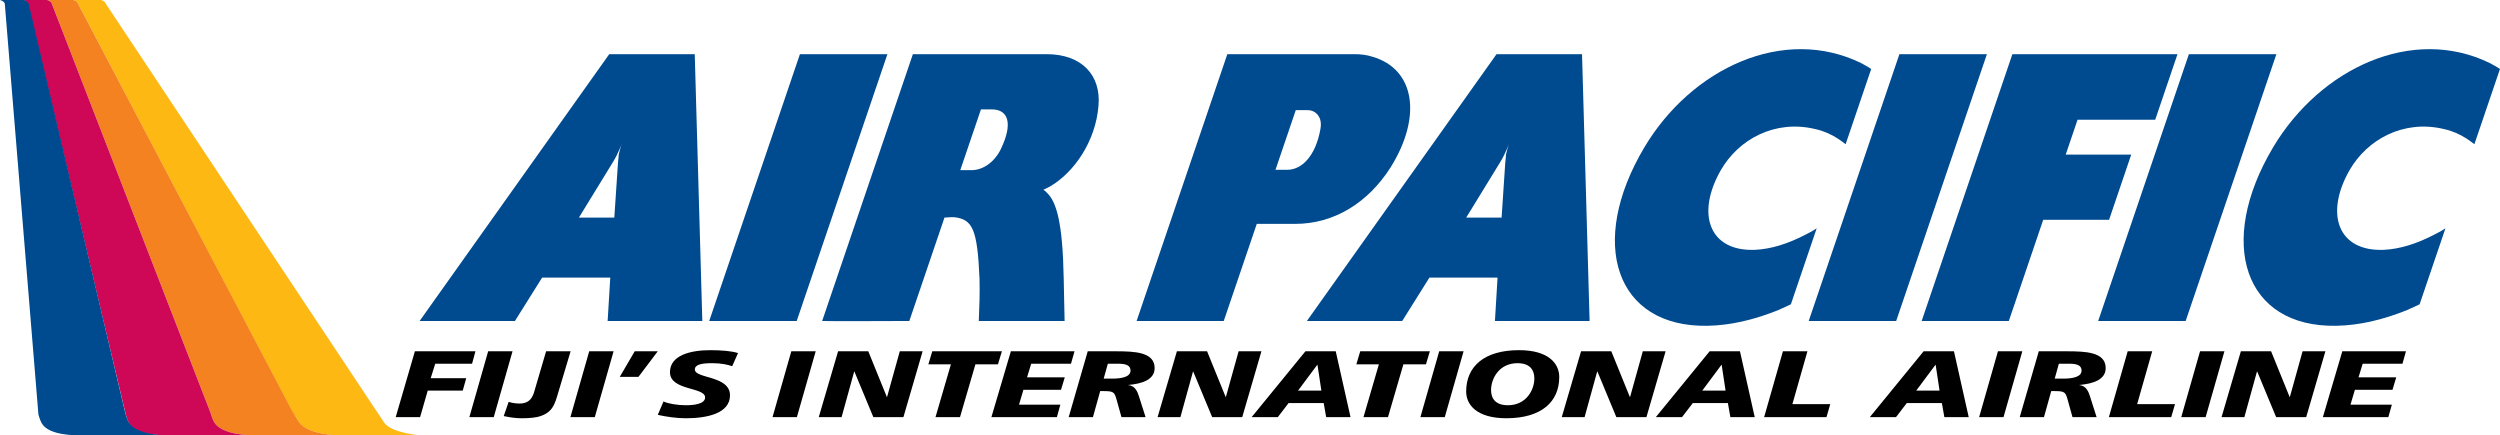 <?xml version="1.0" encoding="UTF-8" standalone="no"?>
<!-- Generator: Adobe Illustrator 14.0.0, SVG Export Plug-In . SVG Version: 6.00 Build 43363)  -->
<svg
   xmlns:dc="http://purl.org/dc/elements/1.1/"
   xmlns:cc="http://web.resource.org/cc/"
   xmlns:rdf="http://www.w3.org/1999/02/22-rdf-syntax-ns#"
   xmlns:svg="http://www.w3.org/2000/svg"
   xmlns="http://www.w3.org/2000/svg"
   xmlns:xlink="http://www.w3.org/1999/xlink"
   xmlns:sodipodi="http://sodipodi.sourceforge.net/DTD/sodipodi-0.dtd"
   xmlns:inkscape="http://www.inkscape.org/namespaces/inkscape"
   version="1.0"
   id="Layer_1"
   x="0px"
   y="0px"
   width="810"
   height="141"
   viewBox="0 0 595.276 841.89"
   enable-background="new 0 0 595.276 841.89"
   xml:space="preserve"
   sodipodi:version="0.32"
   inkscape:version="0.45.1">

<path
   style="fill:#004a8f;fill-rule:evenodd"
   id="path522"
   d="M 442.424,48.48 L 444.129,45.76 L 448.404,45.76 L 448.239,48.48 L 454.177,48.48 L 453.702,31.745 L 448.339,31.745 L 436.445,48.48 L 442.424,48.48 z M 446.437,41.995 L 448.56,38.532 C 448.746,38.23 448.873,37.974 448.989,37.695 C 449.049,37.579 449.089,37.463 449.128,37.347 C 449.041,37.602 448.982,37.835 448.932,38.044 L 448.926,38.183 L 448.889,38.532 L 448.658,41.995 L 446.437,41.995 z "
   clip-rule="evenodd"
   clip-path="url(#SVGID_26_)"
   transform="matrix(30.843,0,0,30.843,-14770.068,-874.311)" /><polygon
   style="fill:#004a8f;fill-rule:evenodd"
   id="polygon524"
   points="460.097,48.48 465.787,31.745 460.299,31.745 454.61,48.48 460.097,48.48 "
   clip-rule="evenodd"
   clip-path="url(#SVGID_26_)"
   transform="matrix(30.843,0,0,30.843,-14770.068,-874.311)" /><path
   style="fill:#004a8f;fill-rule:evenodd"
   id="path526"
   d="M 467.161,48.48 L 469.366,41.995 L 469.744,41.972 L 469.99,41.972 C 471.114,42.111 471.43,42.692 471.563,45.807 C 471.578,46.248 471.571,46.69 471.565,47.132 L 471.518,48.48 L 476.901,48.48 L 476.844,45.807 C 476.783,42.297 476.384,40.996 475.793,40.438 L 475.7,40.345 L 475.568,40.252 C 475.715,40.182 475.862,40.112 475.988,40.043 C 477.529,39.136 478.851,37.184 479.026,34.976 C 479.193,33.093 478.008,31.745 475.768,31.745 L 467.384,31.745 L 461.694,48.48 C 461.687,48.503 467.161,48.48 467.161,48.48 M 470.357,39.02 L 471.653,35.208 L 472.332,35.208 C 473.359,35.208 473.684,36.068 472.903,37.695 C 472.505,38.509 471.796,39.02 471.056,39.02 L 470.357,39.02 L 470.357,39.02 z "
   clip-rule="evenodd"
   clip-path="url(#SVGID_26_)"
   transform="matrix(30.843,0,0,30.843,-14770.068,-874.311)" /><path
   style="fill:#004a8f;fill-rule:evenodd"
   id="path528"
   d="M 486.883,48.48 L 488.954,42.39 L 491.358,42.39 C 493.802,42.39 495.939,41.065 497.355,38.834 C 499.35,35.627 498.853,32.675 496.215,31.908 C 495.864,31.792 495.49,31.745 495.101,31.745 L 487.107,31.745 L 481.417,48.48 L 486.883,48.48 L 486.883,48.48 z M 490.128,38.997 L 491.4,35.255 L 492.161,35.255 C 492.386,35.255 492.581,35.348 492.719,35.487 C 492.948,35.72 493.023,36.045 492.942,36.463 C 492.641,38.137 491.773,38.997 490.869,38.997 L 490.128,38.997 z "
   clip-rule="evenodd"
   clip-path="url(#SVGID_26_)"
   transform="matrix(30.843,0,0,30.843,-14770.068,-874.311)" /><path
   style="fill:#004a8f;fill-rule:evenodd"
   id="path530"
   d="M 498.077,48.48 L 499.782,45.76 L 504.056,45.76 L 503.892,48.48 L 509.83,48.48 L 509.355,31.745 L 503.992,31.745 L 492.097,48.48 L 498.077,48.48 z M 502.09,41.995 L 504.213,38.532 C 504.398,38.23 504.525,37.974 504.641,37.695 C 504.701,37.579 504.741,37.463 504.78,37.347 C 504.693,37.602 504.635,37.835 504.584,38.044 L 504.578,38.183 L 504.541,38.532 L 504.31,41.995 L 502.09,41.995 z "
   clip-rule="evenodd"
   clip-path="url(#SVGID_26_)"
   transform="matrix(30.843,0,0,30.843,-14770.068,-874.311)" /><path
   style="fill:#004a8f;fill-rule:evenodd"
   id="path532"
   d="M 526.859,32.303 C 521.994,29.932 516.227,32.628 513.27,37.579 C 509.682,43.599 511.464,48.875 517.208,48.782 C 518.653,48.759 520.149,48.41 521.698,47.783 C 521.964,47.666 522.209,47.55 522.454,47.434 L 524.073,42.669 C 523.861,42.809 523.659,42.925 523.463,43.018 C 522.234,43.669 521.166,43.971 520.205,44.017 C 517.329,44.133 516.491,41.763 518.06,39.02 C 519.168,37.091 521.444,35.836 523.972,36.44 C 524.508,36.556 524.971,36.766 525.41,37.045 C 525.576,37.161 525.742,37.277 525.888,37.393 L 527.492,32.675 C 527.294,32.535 527.066,32.419 526.859,32.303"
   clip-rule="evenodd"
   clip-path="url(#SVGID_26_)"
   transform="matrix(30.843,0,0,30.843,-14770.068,-874.311)" /><polygon
   style="fill:#004a8f;fill-rule:evenodd"
   id="polygon534"
   points="529.059,48.48 534.75,31.745 529.262,31.745 523.573,48.48 529.059,48.48 "
   clip-rule="evenodd"
   clip-path="url(#SVGID_26_)"
   transform="matrix(30.843,0,0,30.843,-14770.068,-874.311)" /><polygon
   style="fill:#004a8f;fill-rule:evenodd"
   id="polygon536"
   points="536.125,48.48 538.281,42.135 542.412,42.135 543.802,38.044 539.693,38.044 540.435,35.859 545.306,35.859 546.704,31.745 536.348,31.745 530.658,48.48 536.125,48.48 "
   clip-rule="evenodd"
   clip-path="url(#SVGID_26_)"
   transform="matrix(30.843,0,0,30.843,-14770.068,-874.311)" /><polygon
   style="fill:#004a8f;fill-rule:evenodd"
   id="polygon538"
   points="547.216,48.48 552.907,31.745 547.419,31.745 541.729,48.48 547.216,48.48 "
   clip-rule="evenodd"
   clip-path="url(#SVGID_26_)"
   transform="matrix(30.843,0,0,30.843,-14770.068,-874.311)" /><path
   style="fill:#004a8f;fill-rule:evenodd"
   id="path540"
   d="M 566.295,32.303 C 561.429,29.932 555.663,32.628 552.706,37.579 C 549.118,43.599 550.899,48.875 556.644,48.782 C 558.09,48.759 559.586,48.41 561.135,47.783 C 561.4,47.666 561.645,47.55 561.89,47.434 L 563.51,42.669 C 563.298,42.809 563.095,42.925 562.899,43.018 C 561.67,43.669 560.602,43.971 559.641,44.017 C 556.765,44.133 555.928,41.763 557.497,39.02 C 558.604,37.091 560.881,35.836 563.409,36.44 C 563.945,36.556 564.408,36.766 564.847,37.045 C 565.013,37.161 565.179,37.277 565.326,37.393 L 566.93,32.675 C 566.73,32.535 566.502,32.419 566.295,32.303"
   clip-rule="evenodd"
   clip-path="url(#SVGID_26_)"
   transform="matrix(30.843,0,0,30.843,-14770.068,-874.311)" /><polygon
   style="fill-rule:evenodd"
   id="polygon542"
   points="434.946,54.51 436.475,54.51 436.954,52.848 439.15,52.848 439.369,52.067 437.141,52.067 437.425,51.162 439.735,51.162 439.946,50.381 436.149,50.381 434.946,54.51 "
   clip-rule="evenodd"
   clip-path="url(#SVGID_26_)"
   transform="matrix(30.843,0,0,30.843,-14770.068,-874.311)" /><polygon
   style="fill-rule:evenodd"
   id="polygon544"
   points="439.566,54.51 441.095,54.51 442.273,50.381 440.745,50.381 439.566,54.51 "
   clip-rule="evenodd"
   clip-path="url(#SVGID_26_)"
   transform="matrix(30.843,0,0,30.843,-14770.068,-874.311)" /><path
   style="fill-rule:evenodd"
   id="path546"
   d="M 445.916,50.381 L 444.379,50.381 L 443.713,52.647 C 443.592,53.067 443.493,53.658 442.712,53.658 C 442.478,53.658 442.241,53.623 442.03,53.552 L 441.721,54.445 C 442.013,54.504 442.395,54.581 442.825,54.581 C 443.151,54.581 443.476,54.569 443.817,54.504 C 444.793,54.279 444.923,53.694 445.143,52.96 L 445.916,50.381 z "
   clip-rule="evenodd"
   clip-path="url(#SVGID_26_)"
   transform="matrix(30.843,0,0,30.843,-14770.068,-874.311)" /><polygon
   style="fill-rule:evenodd"
   id="polygon548"
   points="445.904,54.51 447.433,54.51 448.612,50.381 447.083,50.381 445.904,54.51 "
   clip-rule="evenodd"
   clip-path="url(#SVGID_26_)"
   transform="matrix(30.843,0,0,30.843,-14770.068,-874.311)" /><polygon
   style="fill-rule:evenodd"
   id="polygon550"
   points="449.001,51.984 450.172,51.984 451.383,50.381 449.937,50.381 449.001,51.984 "
   clip-rule="evenodd"
   clip-path="url(#SVGID_26_)"
   transform="matrix(30.843,0,0,30.843,-14770.068,-874.311)" /><path
   style="fill-rule:evenodd"
   id="path552"
   d="M 456.416,50.494 C 456.034,50.364 455.375,50.311 454.676,50.311 C 453.432,50.311 452.148,50.63 452.148,51.695 C 452.148,52.86 454.352,52.612 454.352,53.274 C 454.352,53.7 453.612,53.765 453.139,53.765 C 452.643,53.765 452.042,53.671 451.742,53.529 L 451.384,54.368 C 451.88,54.481 452.555,54.582 453.14,54.582 C 454.457,54.582 455.913,54.286 455.913,53.144 C 455.913,51.89 453.709,52.109 453.709,51.523 C 453.709,51.192 454.197,51.127 454.799,51.127 C 455.361,51.127 455.758,51.216 456.051,51.316 L 456.416,50.494 z "
   clip-rule="evenodd"
   clip-path="url(#SVGID_26_)"
   transform="matrix(30.843,0,0,30.843,-14770.068,-874.311)" /><polygon
   style="fill-rule:evenodd"
   id="polygon554"
   points="458.581,54.51 460.109,54.51 461.289,50.381 459.759,50.381 458.581,54.51 "
   clip-rule="evenodd"
   clip-path="url(#SVGID_26_)"
   transform="matrix(30.843,0,0,30.843,-14770.068,-874.311)" /><polygon
   style="fill-rule:evenodd"
   id="polygon556"
   points="461.481,54.51 462.913,54.51 463.702,51.653 463.717,51.653 464.904,54.51 466.791,54.51 467.995,50.381 466.563,50.381 465.766,53.244 465.75,53.244 464.587,50.381 462.693,50.381 461.481,54.51 "
   clip-rule="evenodd"
   clip-path="url(#SVGID_26_)"
   transform="matrix(30.843,0,0,30.843,-14770.068,-874.311)" /><polygon
   style="fill-rule:evenodd"
   id="polygon558"
   points="468.803,54.51 470.34,54.51 471.307,51.197 472.722,51.197 472.966,50.381 468.6,50.381 468.356,51.197 469.77,51.197 468.803,54.51 "
   clip-rule="evenodd"
   clip-path="url(#SVGID_26_)"
   transform="matrix(30.843,0,0,30.843,-14770.068,-874.311)" /><polygon
   style="fill-rule:evenodd"
   id="polygon560"
   points="472.31,54.51 476.416,54.51 476.635,53.729 474.042,53.729 474.318,52.795 476.675,52.795 476.912,52.014 474.545,52.014 474.805,51.162 477.301,51.162 477.522,50.381 473.53,50.381 472.31,54.51 "
   clip-rule="evenodd"
   clip-path="url(#SVGID_26_)"
   transform="matrix(30.843,0,0,30.843,-14770.068,-874.311)" /><path
   style="fill-rule:evenodd"
   id="path562"
   d="M 479.613,51.162 L 480.336,51.162 C 480.791,51.168 481.035,51.292 481.035,51.588 C 481.035,51.978 480.522,52.096 479.864,52.096 L 479.351,52.096 L 479.613,51.162 z M 477.157,54.51 L 478.678,54.51 L 479.133,52.877 L 479.295,52.877 C 479.978,52.877 480.027,52.919 480.173,53.457 L 480.466,54.51 L 481.979,54.51 L 481.573,53.238 C 481.492,52.972 481.344,52.534 480.897,52.505 L 480.897,52.493 C 481.767,52.416 482.548,52.162 482.548,51.434 C 482.548,50.411 481.247,50.387 480.165,50.381 L 478.352,50.381 L 477.157,54.51 z "
   clip-rule="evenodd"
   clip-path="url(#SVGID_26_)"
   transform="matrix(30.843,0,0,30.843,-14770.068,-874.311)" /><polygon
   style="fill-rule:evenodd"
   id="polygon564"
   points="482.733,54.51 484.164,54.51 484.953,51.653 484.968,51.653 486.156,54.51 488.042,54.51 489.246,50.381 487.815,50.381 487.017,53.244 487.001,53.244 485.838,50.381 483.944,50.381 482.733,54.51 "
   clip-rule="evenodd"
   clip-path="url(#SVGID_26_)"
   transform="matrix(30.843,0,0,30.843,-14770.068,-874.311)" /><path
   style="fill-rule:evenodd"
   id="path566"
   d="M 488.632,54.51 L 490.274,54.51 L 490.949,53.629 L 493.152,53.629 L 493.307,54.51 L 494.834,54.51 L 493.907,50.381 L 492.006,50.381 L 488.632,54.51 z M 493.006,52.848 L 491.541,52.848 L 492.745,51.233 L 492.762,51.233 L 493.006,52.848 z "
   clip-rule="evenodd"
   clip-path="url(#SVGID_26_)"
   transform="matrix(30.843,0,0,30.843,-14770.068,-874.311)" /><polygon
   style="fill-rule:evenodd"
   id="polygon568"
   points="495.647,54.51 497.184,54.51 498.151,51.197 499.566,51.197 499.81,50.381 495.444,50.381 495.2,51.197 496.614,51.197 495.647,54.51 "
   clip-rule="evenodd"
   clip-path="url(#SVGID_26_)"
   transform="matrix(30.843,0,0,30.843,-14770.068,-874.311)" /><polygon
   style="fill-rule:evenodd"
   id="polygon570"
   points="499.218,54.51 500.746,54.51 501.926,50.381 500.397,50.381 499.218,54.51 "
   clip-rule="evenodd"
   clip-path="url(#SVGID_26_)"
   transform="matrix(30.843,0,0,30.843,-14770.068,-874.311)" /><path
   style="fill-rule:evenodd"
   id="path572"
   d="M 507.926,51.996 C 507.926,51.144 507.25,50.31 505.405,50.31 C 503.218,50.31 502.088,51.334 502.088,52.901 C 502.088,53.747 502.764,54.581 504.609,54.581 C 506.796,54.581 507.926,53.558 507.926,51.996 M 506.365,52.085 C 506.365,52.777 505.877,53.765 504.706,53.765 C 503.918,53.765 503.649,53.333 503.649,52.812 C 503.649,52.115 504.137,51.127 505.308,51.127 C 506.097,51.127 506.365,51.564 506.365,52.085"
   clip-rule="evenodd"
   clip-path="url(#SVGID_26_)"
   transform="matrix(30.843,0,0,30.843,-14770.068,-874.311)" /><polygon
   style="fill-rule:evenodd"
   id="polygon574"
   points="508.084,54.51 509.516,54.51 510.304,51.653 510.321,51.653 511.507,54.51 513.394,54.51 514.597,50.381 513.167,50.381 512.37,53.244 512.353,53.244 511.191,50.381 509.295,50.381 508.084,54.51 "
   clip-rule="evenodd"
   clip-path="url(#SVGID_26_)"
   transform="matrix(30.843,0,0,30.843,-14770.068,-874.311)" /><path
   style="fill-rule:evenodd"
   id="path576"
   d="M 513.984,54.51 L 515.626,54.51 L 516.302,53.629 L 518.504,53.629 L 518.659,54.51 L 520.187,54.51 L 519.261,50.381 L 517.358,50.381 L 513.984,54.51 z M 518.358,52.848 L 516.895,52.848 L 518.098,51.233 L 518.114,51.233 L 518.358,52.848 z "
   clip-rule="evenodd"
   clip-path="url(#SVGID_26_)"
   transform="matrix(30.843,0,0,30.843,-14770.068,-874.311)" /><polygon
   style="fill-rule:evenodd"
   id="polygon578"
   points="520.777,54.51 524.688,54.51 524.924,53.694 522.55,53.694 523.493,50.381 521.956,50.381 520.777,54.51 "
   clip-rule="evenodd"
   clip-path="url(#SVGID_26_)"
   transform="matrix(30.843,0,0,30.843,-14770.068,-874.311)" /><path
   style="fill-rule:evenodd"
   id="path580"
   d="M 527.406,54.51 L 529.048,54.51 L 529.724,53.629 L 531.926,53.629 L 532.081,54.51 L 533.609,54.51 L 532.683,50.381 L 530.78,50.381 L 527.406,54.51 z M 531.78,52.848 L 530.316,52.848 L 531.52,51.233 L 531.536,51.233 L 531.78,52.848 z "
   clip-rule="evenodd"
   clip-path="url(#SVGID_26_)"
   transform="matrix(30.843,0,0,30.843,-14770.068,-874.311)" /><polygon
   style="fill-rule:evenodd"
   id="polygon582"
   points="534.263,54.51 535.792,54.51 536.971,50.381 535.443,50.381 534.263,54.51 "
   clip-rule="evenodd"
   clip-path="url(#SVGID_26_)"
   transform="matrix(30.843,0,0,30.843,-14770.068,-874.311)" /><path
   style="fill-rule:evenodd"
   id="path584"
   d="M 539.263,51.162 L 539.988,51.162 C 540.443,51.168 540.687,51.292 540.687,51.588 C 540.687,51.978 540.174,52.096 539.516,52.096 L 539.003,52.096 L 539.263,51.162 z M 536.809,54.51 L 538.329,54.51 L 538.785,52.877 L 538.947,52.877 C 539.63,52.877 539.679,52.919 539.825,53.457 L 540.118,54.51 L 541.63,54.51 L 541.225,53.238 C 541.144,52.972 540.996,52.534 540.549,52.505 L 540.549,52.493 C 541.419,52.416 542.2,52.162 542.2,51.434 C 542.2,50.411 540.899,50.387 539.817,50.381 L 538.004,50.381 L 536.809,54.51 z "
   clip-rule="evenodd"
   clip-path="url(#SVGID_26_)"
   transform="matrix(30.843,0,0,30.843,-14770.068,-874.311)" /><polygon
   style="fill-rule:evenodd"
   id="polygon586"
   points="542.401,54.51 546.312,54.51 546.548,53.694 544.174,53.694 545.117,50.381 543.58,50.381 542.401,54.51 "
   clip-rule="evenodd"
   clip-path="url(#SVGID_26_)"
   transform="matrix(30.843,0,0,30.843,-14770.068,-874.311)" /><polygon
   style="fill-rule:evenodd"
   id="polygon588"
   points="546.94,54.51 548.469,54.51 549.648,50.381 548.119,50.381 546.94,54.51 "
   clip-rule="evenodd"
   clip-path="url(#SVGID_26_)"
   transform="matrix(30.843,0,0,30.843,-14770.068,-874.311)" /><polygon
   style="fill-rule:evenodd"
   id="polygon590"
   points="549.468,54.51 550.899,54.51 551.688,51.653 551.705,51.653 552.891,54.51 554.777,54.51 555.981,50.381 554.55,50.381 553.753,53.244 553.736,53.244 552.575,50.381 550.679,50.381 549.468,54.51 "
   clip-rule="evenodd"
   clip-path="url(#SVGID_26_)"
   transform="matrix(30.843,0,0,30.843,-14770.068,-874.311)" /><polygon
   style="fill-rule:evenodd"
   id="polygon592"
   points="555.823,54.51 559.929,54.51 560.149,53.729 557.555,53.729 557.831,52.795 560.189,52.795 560.425,52.014 558.059,52.014 558.319,51.162 560.815,51.162 561.035,50.381 557.042,50.381 555.823,54.51 "
   clip-rule="evenodd"
   clip-path="url(#SVGID_26_)"
   transform="matrix(30.843,0,0,30.843,-14770.068,-874.311)" /><path
   style="fill:#fdb813"
   id="path594"
   d="M 431.08,55.642 C 431.08,55.642 429.254,55.512 428.888,54.826 C 428.742,54.553 428.507,54.253 428.507,54.253 L 415.018,28.577 C 414.969,28.405 414.714,28.347 414.714,28.347 L 416.455,28.347 C 416.455,28.347 416.71,28.405 416.759,28.577 L 433.822,54.253 C 433.822,54.253 434.019,54.528 434.203,54.826 C 434.613,55.493 436.395,55.642 436.395,55.642 L 431.08,55.642 z "
   clip-path="url(#SVGID_26_)"
   transform="matrix(30.843,0,0,30.843,-14770.068,-874.311)" /><path
   style="fill:#f58220"
   id="path596"
   d="M 425.904,55.642 C 425.904,55.642 424.035,55.657 423.55,54.813 C 423.434,54.61 423.337,54.253 423.337,54.253 L 413.375,28.577 C 413.325,28.405 413.071,28.347 413.071,28.347 L 414.713,28.347 C 414.713,28.347 414.969,28.405 415.018,28.577 L 428.448,54.114 C 428.448,54.114 428.757,54.61 428.88,54.813 C 429.35,55.582 431.234,55.642 431.234,55.642 L 425.904,55.642 z "
   clip-path="url(#SVGID_26_)"
   transform="matrix(30.843,0,0,30.843,-14770.068,-874.311)" /><path
   style="fill:#ce0757"
   id="path598"
   d="M 425.896,55.642 C 425.896,55.642 424.034,55.655 423.55,54.813 C 423.434,54.61 423.337,54.253 423.337,54.253 L 413.375,28.577 C 413.326,28.405 413.071,28.347 413.071,28.347 L 411.574,28.347 C 411.574,28.347 411.829,28.405 411.878,28.577 L 418.015,54.344 C 418.015,54.344 418.111,54.702 418.228,54.904 C 418.696,55.698 420.471,55.642 420.471,55.642 L 425.896,55.642 z "
   clip-path="url(#SVGID_26_)"
   transform="matrix(30.843,0,0,30.843,-14770.068,-874.311)" /><path
   style="fill:#004a8f"
   id="path600"
   d="M 420.417,55.642 C 420.417,55.642 418.653,55.625 418.195,54.824 C 418.073,54.61 417.979,54.231 417.979,54.231 L 411.923,28.577 C 411.874,28.405 411.619,28.347 411.619,28.347 L 410.122,28.347 C 410.122,28.347 410.377,28.405 410.426,28.577 L 412.535,54.344 C 412.535,54.344 412.63,54.702 412.748,54.904 C 413.215,55.698 414.991,55.642 414.991,55.642 L 420.417,55.642 z "
   clip-path="url(#SVGID_26_)"
   transform="matrix(30.843,0,0,30.843,-14770.068,-874.311)" />

</svg>